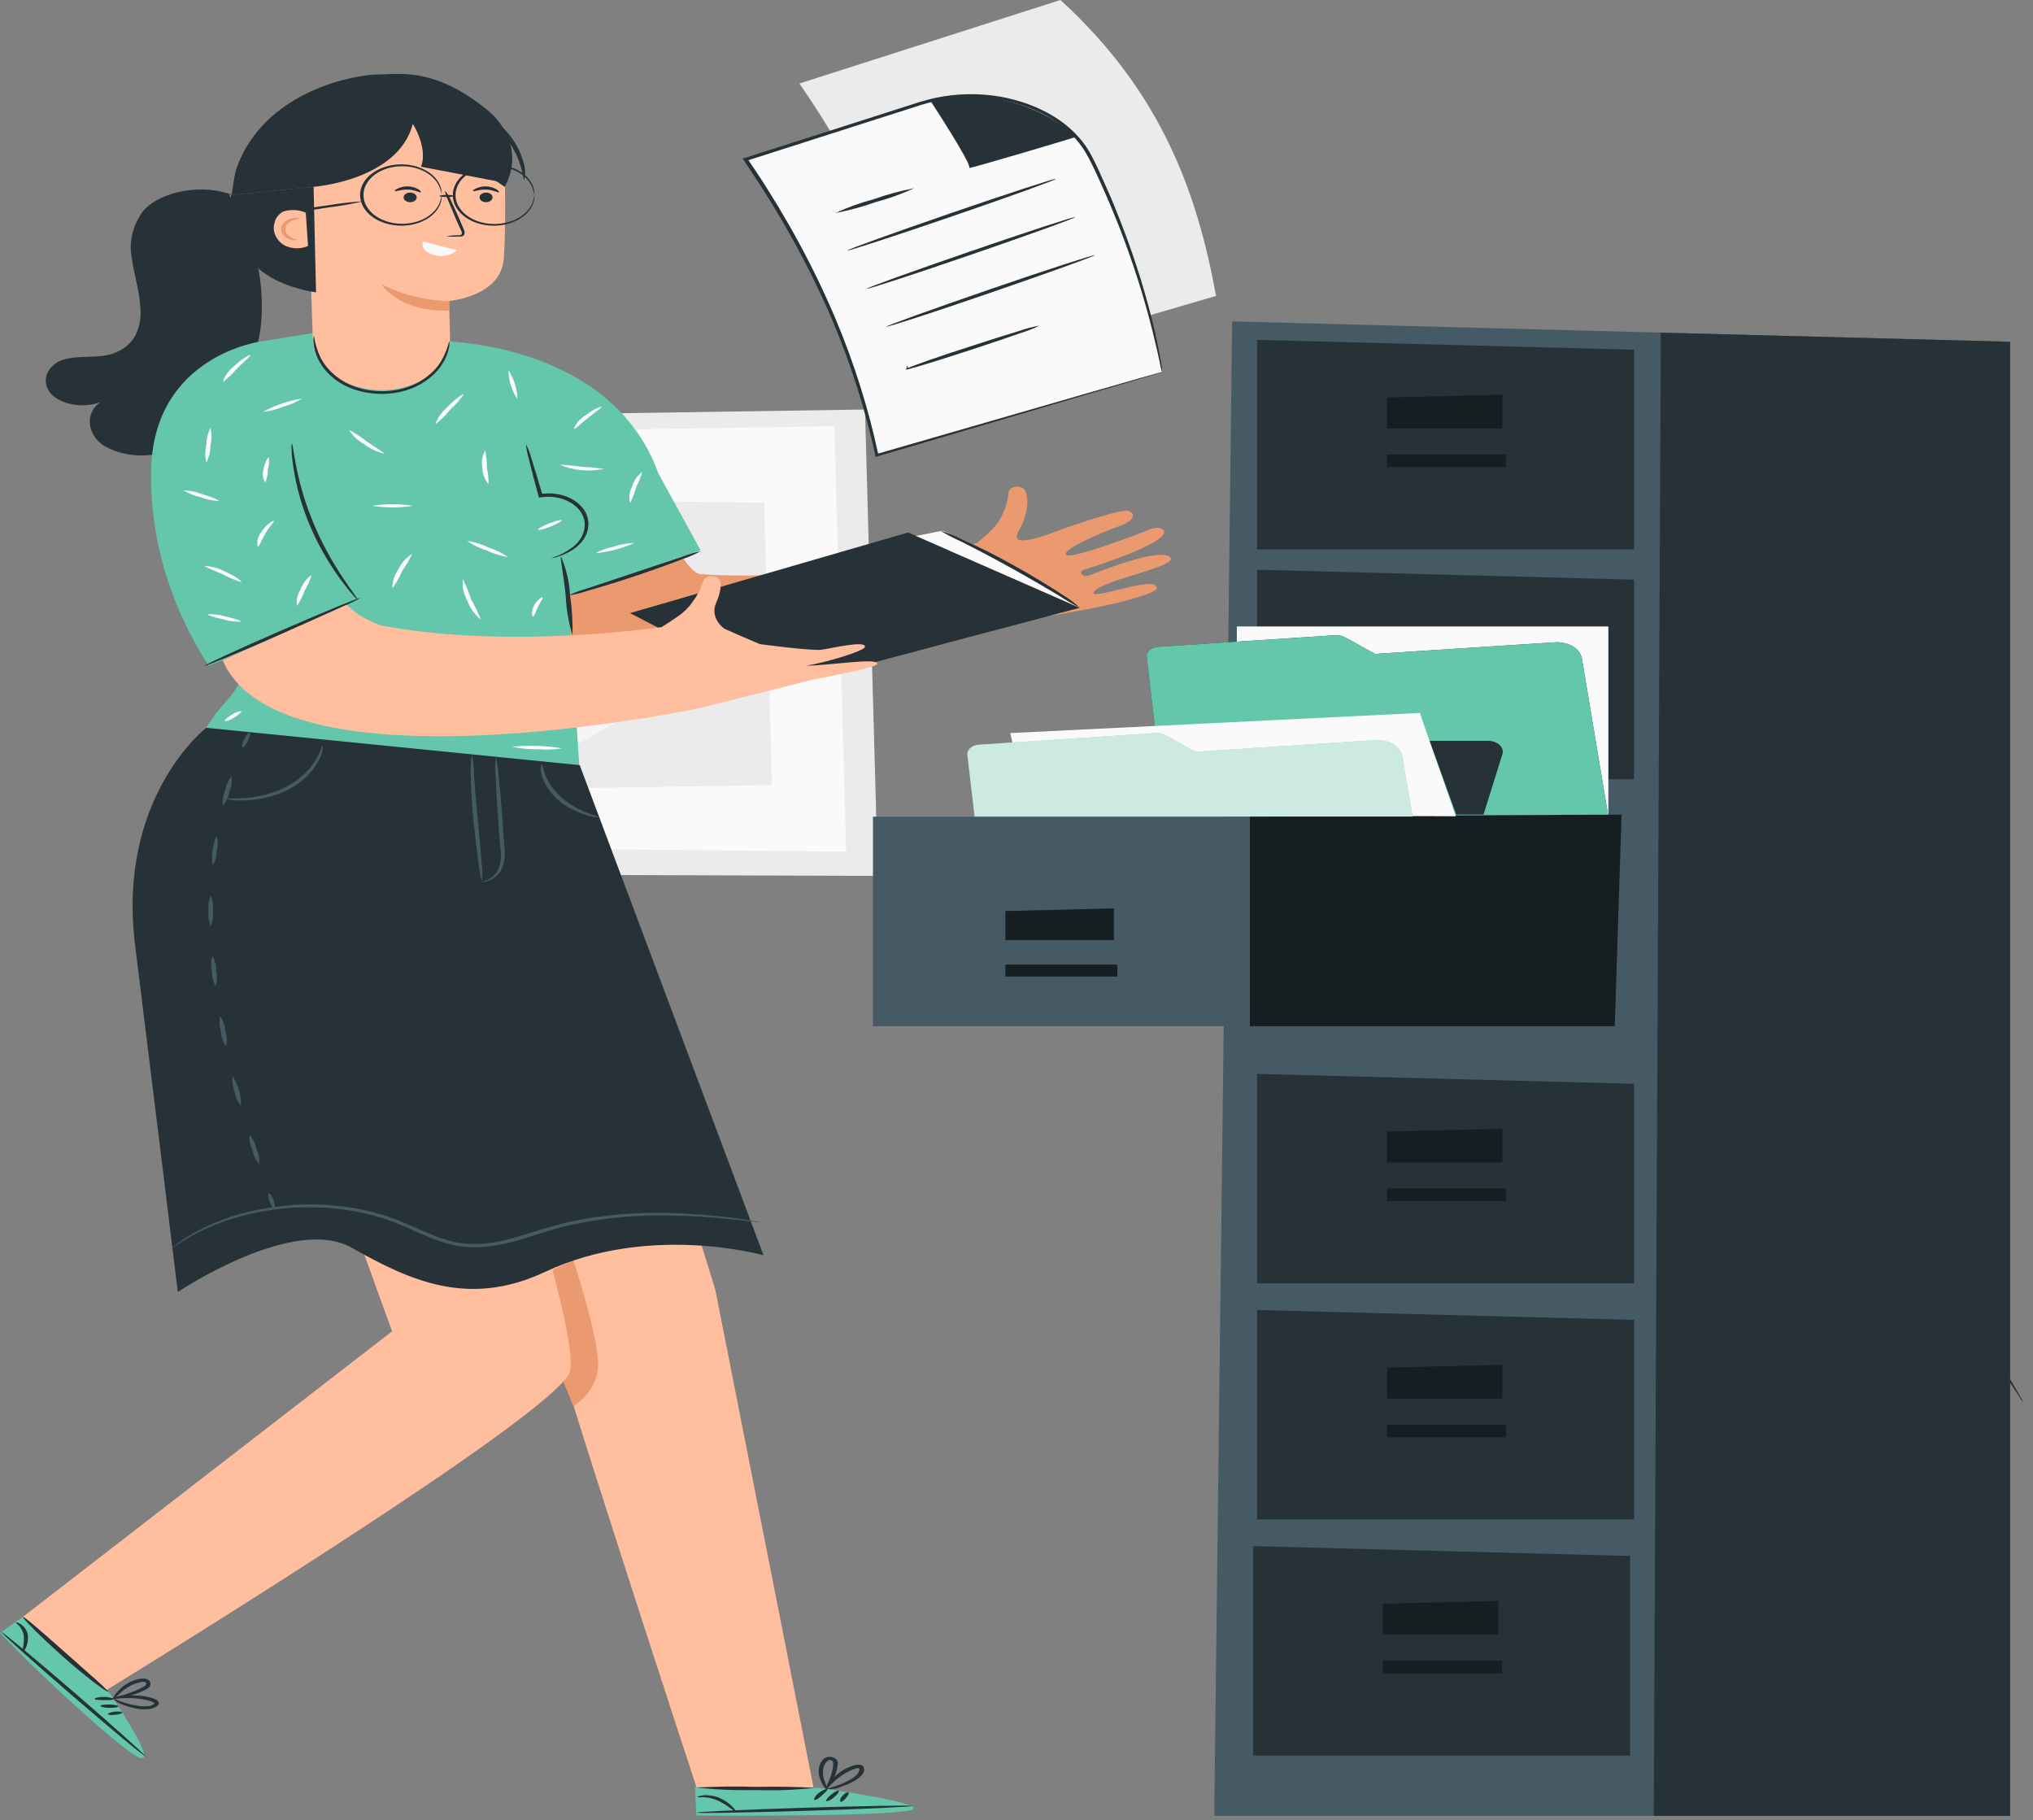 <svg width="172" height="154" viewBox="0 0 172 154" fill="none" xmlns="http://www.w3.org/2000/svg">
<rect x="0" y="0" width="172" height="154" fill="#808080" stroke="none"/>
<path d="M102.882 25.036L78.735 32.09C76.825 23.366 73.079 14.92 67.633 7.064L89.717 0C98.162 7.711 101.271 16.153 102.882 25.036Z" fill="#EBEBEB"/>
<path d="M73.183 34.645L33.262 35.254L34.336 73.972L74.271 74.103L73.183 34.645Z" fill="#EBEBEB"/>
<path d="M70.592 36.058L35.66 36.594L36.635 71.711L71.588 72.053L70.592 36.058Z" fill="#FAFAFA"/>
<path d="M64.654 42.534L41.453 42.234L42.132 66.776L65.311 66.424L64.654 42.534Z" fill="#EBEBEB"/>
<path d="M42.132 66.776L64.965 53.814L41.453 42.234L42.132 66.776Z" fill="#F5F5F5"/>
<path d="M171.178 118.618C171.096 118.539 171.027 118.453 170.973 118.361L170.457 117.588C170.012 116.921 169.397 115.943 168.655 114.729C167.171 112.295 165.263 108.889 163.221 105.11C161.178 101.33 159.306 97.919 157.878 95.475C157.171 94.276 156.592 93.294 156.175 92.579C155.984 92.258 155.836 91.995 155.716 91.79C155.66 91.7 155.612 91.607 155.574 91.512C155.656 91.591 155.725 91.677 155.779 91.769L156.295 92.537C156.74 93.21 157.355 94.187 158.097 95.401C159.581 97.835 161.489 101.241 163.532 105.02C165.574 108.8 167.447 112.206 168.874 114.655C169.581 115.854 170.153 116.836 170.577 117.551C170.768 117.872 170.916 118.135 171.037 118.34C171.094 118.43 171.141 118.523 171.178 118.618Z" fill="#263238"/>
<path d="M104.243 27.19L102.73 153.62H170.064V28.915L104.243 27.19Z" fill="#455A64"/>
<path d="M106.355 48.2V65.924H138.248V49.041L106.355 48.2Z" fill="#263238"/>
<path d="M140.515 28.142L139.914 153.62H170.061V28.914L140.515 28.142Z" fill="#263238"/>
<path d="M106.355 28.752V46.476H138.248V29.588L106.355 28.752Z" fill="#263238"/>
<path d="M117.348 33.624V36.242H127.107V33.388L117.348 33.624Z" fill="#263238"/>
<path d="M127.425 38.444H117.348V39.517H127.425V38.444Z" fill="#263238"/>
<g opacity="0.4">
<path d="M117.348 33.625V36.243H127.107V33.389L117.348 33.625Z" fill="black"/>
<path d="M127.425 38.444H117.348V39.517H127.425V38.444Z" fill="black"/>
</g>
<path d="M106.355 90.855V108.573H138.248V91.69L106.355 90.855Z" fill="#263238"/>
<path d="M117.348 95.727V98.344H127.107V95.49L117.348 95.727Z" fill="#263238"/>
<path d="M127.425 100.547H117.348V101.619H127.425V100.547Z" fill="#263238"/>
<g opacity="0.4">
<path d="M117.348 95.728V98.345H127.107V95.491L117.348 95.728Z" fill="black"/>
<path d="M127.425 100.547H117.348V101.619H127.425V100.547Z" fill="black"/>
</g>
<path d="M106.355 110.828V128.547H138.248V111.664L106.355 110.828Z" fill="#263238"/>
<path d="M117.348 115.701V118.319H127.107V115.465L117.348 115.701Z" fill="#263238"/>
<path d="M127.425 120.521H117.348V121.593H127.425V120.521Z" fill="#263238"/>
<g opacity="0.4">
<path d="M117.348 115.701V118.319H127.107V115.465L117.348 115.701Z" fill="black"/>
<path d="M127.425 120.521H117.348V121.593H127.425V120.521Z" fill="black"/>
</g>
<path d="M106.016 130.803V148.522H137.908V131.638L106.016 130.803Z" fill="#263238"/>
<path d="M117.008 135.675V138.293H126.767V135.438L117.008 135.675Z" fill="#263238"/>
<path d="M127.085 140.495H117.008V141.567H127.085V140.495Z" fill="#263238"/>
<g opacity="0.4">
<path d="M117.004 135.676V138.294H126.763V135.439L117.004 135.676Z" fill="black"/>
<path d="M127.081 140.495H117.004V141.567H127.081V140.495Z" fill="black"/>
</g>
<path d="M105.748 69.094H73.856V86.818H105.748V69.094Z" fill="#455A64"/>
<path d="M85.062 77.077V79.537H94.235V76.856L85.062 77.077Z" fill="#263238"/>
<path d="M94.532 81.608H85.062V82.612H94.532V81.608Z" fill="#263238"/>
<g opacity="0.4">
<path d="M85.066 77.078V79.538H94.239V76.857L85.066 77.078Z" fill="black"/>
<path d="M94.536 81.609H85.066V82.613H94.536V81.609Z" fill="black"/>
</g>
<path d="M105.746 69.094L137.187 68.921L136.614 86.813H105.746V69.094Z" fill="#263238"/>
<path opacity="0.4" d="M105.746 69.094L137.187 68.921L136.614 86.813H105.746V69.094Z" fill="black"/>
<path d="M136.074 52.999H104.641V68.915H136.074V52.999Z" fill="#FAFAFA"/>
<path d="M97.012 55.538L98.595 69.062L136.049 68.92L133.83 55.69C133.753 55.278 133.46 54.906 133.016 54.654C132.571 54.402 132.01 54.291 131.456 54.345L116.34 55.322L113.768 53.903C113.532 53.781 113.248 53.723 112.962 53.74L98.037 54.718C97.756 54.729 97.492 54.82 97.301 54.973C97.11 55.127 97.006 55.329 97.012 55.538Z" fill="#263238"/>
<path d="M97.012 55.538L98.595 69.062L136.049 68.92L133.83 55.69C133.753 55.278 133.46 54.906 133.016 54.654C132.571 54.402 132.01 54.291 131.456 54.345L116.34 55.322L113.768 53.903C113.532 53.781 113.248 53.723 112.962 53.74L98.037 54.718C97.756 54.729 97.492 54.82 97.301 54.973C97.11 55.127 97.006 55.329 97.012 55.538Z" fill="#64C7AB"/>
<path d="M86.264 65.54L85.473 62.019L120.122 60.315L123.167 69.057L86.95 68.92L86.264 65.54Z" fill="#FAFAFA"/>
<path d="M81.841 63.826L82.456 69.082H119.514L118.638 63.968C118.561 63.557 118.269 63.185 117.826 62.934C117.383 62.682 116.824 62.57 116.271 62.622L101.155 63.6L98.575 62.181C98.343 62.058 98.06 62 97.777 62.018L82.851 63.001C82.571 63.012 82.307 63.104 82.118 63.259C81.929 63.413 81.829 63.617 81.841 63.826Z" fill="#64C7AB"/>
<path opacity="0.7" d="M81.841 63.826L82.456 69.082H119.514L118.638 63.968C118.561 63.557 118.269 63.185 117.826 62.934C117.383 62.682 116.824 62.57 116.271 62.622L101.155 63.6L98.575 62.181C98.343 62.058 98.06 62 97.777 62.018L82.851 63.001C82.571 63.012 82.307 63.104 82.118 63.259C81.929 63.413 81.829 63.617 81.841 63.826Z" fill="#FAFAFA"/>
<path d="M120.953 62.676H125.9C126.087 62.676 126.272 62.708 126.44 62.769C126.608 62.829 126.756 62.917 126.872 63.027C126.988 63.136 127.07 63.263 127.111 63.399C127.152 63.535 127.151 63.676 127.108 63.811L125.511 68.915H123.2L120.953 62.676Z" fill="#263238"/>
<path d="M98.305 31.453L74.157 38.507C72.247 29.785 68.503 21.342 63.062 13.487L77.903 8.756C79.257 8.324 80.716 8.103 82.19 8.106C83.664 8.11 85.121 8.338 86.472 8.776C87.822 9.214 89.038 9.854 90.044 10.655C91.049 11.456 91.824 12.402 92.319 13.434C95.165 19.266 97.171 25.306 98.305 31.453Z" fill="#FAFAFA"/>
<path d="M98.304 31.453C98.304 31.453 98.304 31.374 98.247 31.227C98.191 31.08 98.162 30.854 98.106 30.581C97.979 30.013 97.795 29.167 97.526 28.084C96.763 25.023 95.791 21.994 94.615 19.006C94.233 18.06 93.831 17.067 93.371 16.047C92.912 15.027 92.453 13.944 91.845 12.893C91.199 11.81 90.232 10.848 89.018 10.081C87.712 9.276 86.174 8.706 84.523 8.415C82.786 8.123 80.978 8.16 79.266 8.525C78.82 8.609 78.403 8.751 77.972 8.862L76.686 9.277L74.064 10.113L63.146 13.608L63.238 13.424C63.429 13.708 63.634 14.018 63.846 14.328C66.558 18.396 68.843 22.613 70.679 26.943C72.271 30.727 73.487 34.592 74.319 38.507L74.121 38.423L91.661 33.361L96.565 31.958L97.866 31.595C98.155 31.511 98.318 31.474 98.318 31.474C98.318 31.474 98.184 31.527 97.901 31.611L96.643 31.994L91.788 33.424L74.227 38.612L74.057 38.665V38.523C73.203 34.622 71.975 30.772 70.383 27.001C68.529 22.693 66.235 18.497 63.521 14.449L62.92 13.545L62.828 13.414L63.012 13.361L73.93 9.871L76.552 9.03L77.838 8.62C78.29 8.504 78.722 8.362 79.174 8.273C80.945 7.902 82.814 7.868 84.608 8.173C86.307 8.475 87.889 9.065 89.23 9.897C90.486 10.688 91.481 11.683 92.141 12.804C92.763 13.887 93.195 14.959 93.661 15.984C94.127 17.009 94.509 18.002 94.883 18.948C96.047 21.946 96.991 24.989 97.71 28.063C97.951 29.156 98.12 29.997 98.219 30.581C98.261 30.859 98.297 31.075 98.325 31.238C98.327 31.31 98.32 31.382 98.304 31.453Z" fill="#263238"/>
<path d="M78.707 8.51C78.707 8.51 82.311 14.008 81.993 14.203C81.675 14.397 90.94 11.632 91.053 11.575C91.081 11.59 86.261 6.807 78.707 8.51Z" fill="#263238"/>
<path d="M77.354 15.921C76.321 16.396 75.224 16.791 74.082 17.098C72.99 17.488 71.849 17.798 70.676 18.023C71.705 17.546 72.799 17.152 73.941 16.846C75.035 16.454 76.178 16.145 77.354 15.921Z" fill="#263238"/>
<path d="M89.338 15.133C89.381 15.202 85.466 16.616 80.597 18.287C75.728 19.959 71.742 21.257 71.7 21.189C71.657 21.12 75.572 19.712 80.441 18.035C85.31 16.358 89.296 15.065 89.338 15.133Z" fill="#263238"/>
<path d="M90.963 18.37C91.006 18.439 87.091 19.847 82.222 21.524C77.353 23.201 73.367 24.499 73.325 24.431C73.282 24.362 77.197 22.954 82.066 21.277C86.935 19.6 90.921 18.297 90.963 18.37Z" fill="#263238"/>
<path d="M92.632 21.582C92.674 21.65 88.759 23.059 83.89 24.736C79.021 26.413 75.035 27.706 74.993 27.637C74.95 27.569 78.865 26.16 83.734 24.483C88.603 22.807 92.589 21.524 92.632 21.582Z" fill="#263238"/>
<path d="M87.951 27.548C87.433 27.8 86.884 28.015 86.311 28.189C85.279 28.552 83.845 29.041 82.248 29.561C79.746 30.381 77.598 31.049 76.785 31.253L76.672 31.285V31.206C76.728 31.012 76.771 30.922 76.792 30.922C76.813 30.922 76.792 31.022 76.792 31.222L76.707 31.169C77.456 30.865 79.534 30.118 82.071 29.314C83.668 28.788 85.124 28.331 86.184 28.01C86.749 27.81 87.341 27.654 87.951 27.548Z" fill="#263238"/>
<path d="M19.663 16.5C17.232 15.522 13.592 16.122 12.108 17.856C11.201 19.1 10.87 20.532 11.168 21.93C11.359 23.328 11.833 24.7 11.875 26.103C11.955 26.861 11.818 27.622 11.472 28.337C11.298 28.693 11.03 29.02 10.682 29.297C10.335 29.574 9.916 29.797 9.451 29.951C8.002 30.382 6.193 29.951 4.9 30.618C4.617 30.785 4.382 30.993 4.208 31.228C4.034 31.463 3.924 31.722 3.886 31.989C3.848 32.257 3.882 32.527 3.986 32.784C4.089 33.041 4.261 33.281 4.49 33.488C4.99 33.889 5.652 34.157 6.375 34.251C7.098 34.346 7.843 34.263 8.497 34.014C7.133 34.955 7.388 36.768 8.766 37.693C9.492 38.128 10.365 38.407 11.289 38.499C12.213 38.592 13.154 38.495 14.009 38.219C15.713 37.646 17.163 36.726 18.193 35.565C20.846 32.712 22.23 29.313 22.15 25.846C22.154 22.605 21.203 19.402 19.366 16.463" fill="#263238"/>
<path d="M99.026 47.175C98.214 46.197 92.574 48.537 92.073 48.705C91.571 48.873 91.232 48.347 91.691 48.211C92.348 48.016 99.224 45.819 98.433 44.857C97.995 44.331 96.772 44.994 96.772 44.994C96.772 44.994 90.546 47.401 90.193 46.933C89.84 46.466 93.43 44.957 94.687 44.516C95.945 44.074 96.157 43.464 95.436 43.212C94.949 43.038 91.048 44.331 89.818 44.789C88.589 45.246 85.239 46.56 86.186 44.915C87.133 43.27 87.027 41.761 86.61 41.346C86.503 41.26 86.362 41.202 86.207 41.179C86.052 41.156 85.892 41.17 85.749 41.219C85.605 41.268 85.486 41.349 85.409 41.451C85.331 41.553 85.299 41.671 85.317 41.788C85.255 42.389 85.081 42.982 84.801 43.548C84.603 44.009 84.299 44.441 83.903 44.826C83.437 45.278 83.02 45.64 82.653 45.945C79.062 46.881 68.808 49.246 59.226 48.573C58.88 48.547 58.378 48.048 57.812 47.254L44.816 50.366C45.304 51.112 45.834 51.943 46.407 52.768C53.657 63.543 87.267 52.363 87.267 52.363V52.337C89.786 51.978 92.278 51.519 94.73 50.96C98.094 50.061 97.988 49.835 97.783 49.562C97.224 48.826 91.783 50.981 92.588 50.014C93.394 49.046 99.655 47.927 99.026 47.175Z" fill="#EB996E"/>
<path d="M53.301 51.87L76.834 45.047L91.356 51.417L65.625 58.251L53.301 51.87Z" fill="#263238"/>
<path d="M77.5 45.342L79.74 44.895C83.973 46.69 87.878 48.883 91.358 51.419L90.701 51.13L77.5 45.342Z" fill="#FAFAFA"/>
<path d="M91.364 51.418C90.766 51.123 90.199 50.795 89.668 50.435C88.629 49.81 87.181 48.958 85.548 48.054C83.916 47.15 82.404 46.362 81.308 45.81C80.687 45.532 80.092 45.223 79.527 44.885C80.202 45.085 80.844 45.341 81.442 45.647C82.935 46.321 84.381 47.051 85.775 47.834C87.414 48.743 88.841 49.626 89.845 50.288C90.4 50.627 90.909 51.005 91.364 51.418Z" fill="#263238"/>
<path d="M49.144 66.846L48.119 51.077L48.042 50.414L59.271 46.551L55.695 40.039C51.752 29.048 37.675 28.885 37.675 28.885L26.94 28.102L22.099 28.885C22.099 28.885 13.131 30.036 12.792 39.544C12.63 45.338 14.29 51.08 17.64 56.312L20.926 55.035C20.916 56.583 20.284 58.093 19.11 59.371C17.728 60.863 16.747 62.538 16.22 64.307L49.144 66.846Z" fill="#64C7AB"/>
<path d="M24.691 37.515C24.748 37.515 24.832 38.293 25.08 39.544C25.726 42.803 27.059 45.965 29.03 48.916C29.786 50.046 30.316 50.724 30.267 50.745C30.094 50.611 29.947 50.461 29.829 50.298C29.56 50.004 29.207 49.562 28.797 49.005C26.676 46.077 25.328 42.874 24.825 39.57C24.726 38.939 24.677 38.424 24.67 38.067C24.641 37.883 24.648 37.697 24.691 37.515Z" fill="#263238"/>
<path d="M46.634 47.218C47.385 46.977 48.057 46.619 48.606 46.167C49.167 45.67 49.473 45.04 49.468 44.391C49.474 43.998 49.347 43.611 49.101 43.264C48.854 42.917 48.494 42.621 48.055 42.404C47.723 42.238 47.35 42.123 46.958 42.066C46.566 42.009 46.163 42.012 45.772 42.073L45.595 42.104L45.56 41.973C45.214 40.706 44.931 39.613 44.74 38.819C44.616 38.409 44.536 37.992 44.5 37.573C44.701 37.965 44.855 38.37 44.959 38.782C45.207 39.55 45.532 40.638 45.906 41.899L45.687 41.799C46.125 41.725 46.578 41.718 47.019 41.779C47.46 41.839 47.88 41.966 48.252 42.151C48.737 42.396 49.131 42.727 49.398 43.115C49.664 43.503 49.796 43.934 49.779 44.37C49.772 45.076 49.414 45.755 48.776 46.278C48.352 46.621 47.834 46.892 47.256 47.071C47.065 47.153 46.853 47.203 46.634 47.218Z" fill="#263238"/>
<path d="M48.436 53.746C48.102 52.652 47.911 51.536 47.863 50.414C47.672 48.569 47.361 47.092 47.46 47.076C47.917 48.149 48.176 49.263 48.231 50.388C48.397 51.503 48.465 52.625 48.436 53.746Z" fill="#263238"/>
<path d="M59.31 46.613C58.824 46.883 58.301 47.112 57.748 47.297C56.759 47.68 55.374 48.19 53.812 48.711C52.25 49.231 50.83 49.667 49.784 49.962C49.234 50.149 48.658 50.291 48.066 50.382C48.577 50.142 49.12 49.941 49.685 49.783L53.663 48.458L57.635 47.123C58.171 46.916 58.732 46.745 59.31 46.613Z" fill="#263238"/>
<path d="M17.464 39.123C17.34 38.639 17.34 38.141 17.464 37.657C17.457 37.162 17.572 36.67 17.803 36.206C17.927 36.692 17.927 37.191 17.803 37.678C17.809 38.171 17.694 38.661 17.464 39.123Z" fill="#FAFAFA"/>
<path d="M18.517 42.382C17.968 42.361 17.433 42.25 16.948 42.056C16.428 41.942 15.946 41.747 15.535 41.483C16.086 41.5 16.625 41.61 17.111 41.804C17.917 42.051 18.56 42.309 18.517 42.382Z" fill="#FAFAFA"/>
<path d="M22.441 40.826C22.232 40.488 22.18 40.107 22.293 39.744C22.378 39.139 22.653 38.692 22.745 38.692C22.794 39.044 22.765 39.399 22.66 39.744C22.662 40.111 22.588 40.476 22.441 40.826Z" fill="#FAFAFA"/>
<path d="M21.818 46.256C21.706 45.834 21.807 45.396 22.101 45.026C22.489 44.385 23.104 44.017 23.168 44.069C23.232 44.122 22.793 44.548 22.461 45.121C22.129 45.694 21.91 46.261 21.818 46.256Z" fill="#FAFAFA"/>
<path d="M20.41 49.246C19.858 49.072 19.334 48.852 18.849 48.589C18 48.21 17.28 47.948 17.322 47.874C17.94 47.914 18.532 48.08 19.032 48.352C19.923 48.736 20.495 49.193 20.41 49.246Z" fill="#FAFAFA"/>
<path d="M26.362 48.632C26.235 49.09 26.038 49.536 25.776 49.962C25.625 50.415 25.405 50.855 25.119 51.27C25.048 50.792 25.156 50.308 25.43 49.872C25.586 49.404 25.908 48.976 26.362 48.632Z" fill="#FAFAFA"/>
<path d="M20.415 52.585C19.916 52.617 19.414 52.557 18.953 52.411C18.168 52.243 17.539 52.049 17.589 51.975C18.088 51.943 18.59 52.003 19.052 52.149C19.85 52.317 20.458 52.538 20.415 52.585Z" fill="#FAFAFA"/>
<path d="M25.554 33.709C25.096 34.014 24.56 34.248 23.978 34.398C23.448 34.627 22.862 34.777 22.254 34.839C23.239 34.3 24.362 33.915 25.554 33.709Z" fill="#FAFAFA"/>
<path d="M21.177 30.041C21.254 30.099 20.675 30.566 20.039 31.197C19.699 31.603 19.301 31.98 18.852 32.322C18.989 31.839 19.299 31.392 19.749 31.029C20.413 30.382 21.12 29.983 21.177 30.041Z" fill="#FAFAFA"/>
<path d="M32.488 38.377C31.835 38.214 31.248 37.932 30.778 37.557C30.231 37.246 29.8 36.835 29.527 36.364C30.069 36.656 30.571 36.987 31.026 37.352C31.831 37.904 32.545 38.309 32.488 38.377Z" fill="#FAFAFA"/>
<path d="M39.235 33.356C38.921 33.826 38.532 34.265 38.076 34.665C37.731 35.11 37.313 35.522 36.832 35.89C37.003 35.382 37.327 34.909 37.779 34.508C38.465 33.777 39.164 33.304 39.235 33.356Z" fill="#FAFAFA"/>
<path d="M34.946 42.792C33.803 42.974 32.62 42.974 31.477 42.792C32.62 42.61 33.803 42.61 34.946 42.792Z" fill="#FAFAFA"/>
<path d="M41.326 40.973C40.984 40.548 40.808 40.06 40.817 39.565C40.708 39.077 40.787 38.575 41.044 38.119C41.152 38.59 41.2 39.066 41.185 39.544C41.296 40.015 41.344 40.494 41.326 40.973Z" fill="#FAFAFA"/>
<path d="M42.979 47.134C42.333 47.026 41.718 46.834 41.163 46.566C40.556 46.374 40 46.101 39.523 45.762C40.17 45.864 40.786 46.055 41.34 46.324C41.95 46.515 42.506 46.789 42.979 47.134Z" fill="#FAFAFA"/>
<path d="M47.531 44.006C47.58 44.074 47.17 44.306 46.619 44.532C46.068 44.758 45.573 44.884 45.524 44.815C45.474 44.747 45.884 44.516 46.442 44.29C47.001 44.064 47.488 43.938 47.531 44.006Z" fill="#FAFAFA"/>
<path d="M33.201 49.784C33.18 49.236 33.345 48.694 33.682 48.207C33.909 47.689 34.316 47.225 34.862 46.861C34.633 47.361 34.352 47.846 34.021 48.312C33.805 48.819 33.531 49.312 33.201 49.784Z" fill="#FAFAFA"/>
<path d="M40.691 52.432C40.135 51.966 39.738 51.407 39.532 50.802C39.211 50.226 39.082 49.6 39.158 48.978C39.436 49.548 39.672 50.129 39.864 50.718C40.181 51.278 40.457 51.85 40.691 52.432Z" fill="#FAFAFA"/>
<path d="M45.908 50.539C45.992 50.587 45.724 50.918 45.512 51.349C45.3 51.78 45.208 52.158 45.102 52.158C44.996 52.158 44.925 51.738 45.166 51.254C45.406 50.771 45.851 50.487 45.908 50.539Z" fill="#FAFAFA"/>
<path d="M53.668 45.93C52.666 46.391 51.544 46.69 50.375 46.807C50.845 46.54 51.384 46.347 51.958 46.24C52.494 46.052 53.076 45.947 53.668 45.93Z" fill="#FAFAFA"/>
<path d="M53.308 42.551C53.186 42.089 53.245 41.611 53.478 41.174C53.591 40.703 53.889 40.268 54.333 39.923C54.215 40.367 54.04 40.802 53.81 41.221C53.705 41.676 53.537 42.122 53.308 42.551Z" fill="#FAFAFA"/>
<path d="M51.101 39.67C50.477 39.8 49.824 39.835 49.18 39.775C48.537 39.714 47.917 39.559 47.355 39.317C47.986 39.34 48.612 39.402 49.228 39.501C49.858 39.516 50.484 39.573 51.101 39.67Z" fill="#FAFAFA"/>
<path d="M48.551 36.28C48.703 35.851 49.026 35.466 49.477 35.176C50.141 34.651 50.847 34.361 50.89 34.425C50.932 34.488 50.374 34.856 49.738 35.365C49.102 35.875 48.678 36.322 48.551 36.28Z" fill="#FAFAFA"/>
<path d="M43.772 33.768C43.283 33.006 43.025 32.173 43.016 31.329C43.504 32.091 43.762 32.924 43.772 33.768Z" fill="#FAFAFA"/>
<path d="M20.408 60.17C20.465 60.227 20.21 60.459 19.836 60.695C19.461 60.932 19.129 61.053 19.037 60.995C18.945 60.937 19.228 60.706 19.602 60.469C19.977 60.233 20.366 60.112 20.408 60.17Z" fill="#FAFAFA"/>
<path d="M47.541 63.312C46.844 63.424 46.128 63.447 45.421 63.38C44.703 63.4 43.986 63.329 43.301 63.17C44.731 63.038 46.181 63.086 47.59 63.312H47.541Z" fill="#FAFAFA"/>
<path d="M30.451 50.593C30.501 50.661 27.625 51.997 23.978 53.579C20.331 55.161 17.37 56.386 17.321 56.322C17.271 56.259 20.148 54.924 23.794 53.342C27.441 51.76 30.395 50.53 30.451 50.593Z" fill="#263238"/>
<path d="M16.643 63.197C16.304 63.197 12.559 71.418 16.142 76.864C16.502 77.389 17.753 78.64 19.315 80.422C26.735 88.89 45.547 107.855 46.112 110.772C46.819 114.304 58.939 151.245 58.939 151.245H68.832L60.515 109.095L48.119 69.111L16.643 63.197Z" fill="#FFBE9D"/>
<path d="M48.519 118.982C49.218 118.504 49.767 117.917 50.125 117.263C50.483 116.608 50.642 115.903 50.589 115.197C50.504 112.664 48.511 106.619 48.511 106.619L45.324 108.07C45.324 108.07 47.833 113.032 47.953 114.588C48.094 116.327 47.656 116.895 47.656 116.895L48.519 118.982Z" fill="#EB996E"/>
<path d="M22.705 83.724L33.171 112.633L0.473 137.921L7.349 143.998C7.349 143.998 47.517 119.503 48.245 115.982C49.079 111.96 39.284 83.393 39.284 83.393L22.705 83.724Z" fill="#FFBE9D"/>
<path d="M9.279 143.25L1.936 136.79L0 138.151L2.48 140.659C4.191 142.33 10.077 147.876 11.738 148.669C13.59 149.552 9.279 143.25 9.279 143.25Z" fill="#64C7AB"/>
<path d="M12.28 148.565C12.351 148.518 9.686 146.131 6.33 143.23C2.973 140.328 0.181 138.021 0.111 138.068C0.04 138.115 2.704 140.502 6.061 143.403C9.418 146.305 12.209 148.612 12.28 148.565Z" fill="#263238"/>
<path d="M1.959 139.75C2.001 139.75 2.093 139.619 2.199 139.382C2.333 139.063 2.388 138.728 2.362 138.394C2.333 138.046 2.146 137.716 1.832 137.458C1.577 137.269 1.351 137.227 1.337 137.253C1.323 137.279 1.471 137.385 1.641 137.574C1.855 137.828 1.983 138.116 2.015 138.415C2.033 138.726 2.012 139.037 1.952 139.345C1.916 139.587 1.909 139.745 1.959 139.75Z" fill="#263238"/>
<path d="M9.591 143.756C9.591 143.834 9.217 143.84 8.793 143.834C8.369 143.829 8.022 143.808 8.008 143.735C7.994 143.661 8.34 143.551 8.8 143.556C9.259 143.561 9.612 143.682 9.591 143.756Z" fill="#263238"/>
<path d="M10.012 144.359C10.012 144.438 9.658 144.49 9.248 144.485C8.839 144.48 8.542 144.406 8.499 144.327C8.457 144.248 8.832 144.196 9.263 144.206C9.694 144.217 10.019 144.285 10.012 144.359Z" fill="#263238"/>
<path d="M10.336 144.895C10.336 144.974 10.075 145.037 9.757 145.074C9.439 145.111 9.163 145.106 9.135 145.032C9.107 144.958 9.354 144.843 9.7 144.806C10.047 144.769 10.336 144.822 10.336 144.895Z" fill="#263238"/>
<path d="M9.523 143.808C9.609 143.518 9.785 143.248 10.039 143.019C10.284 142.748 10.596 142.512 10.958 142.326C11.175 142.213 11.413 142.125 11.664 142.063C11.809 142.029 11.958 142.009 12.11 142.005C12.203 142.004 12.295 142.018 12.381 142.044C12.467 142.07 12.545 142.109 12.611 142.157C12.714 142.27 12.754 142.409 12.722 142.543C12.691 142.677 12.59 142.797 12.442 142.877C12.236 142.996 12.016 143.1 11.784 143.188C11.405 143.338 11.007 143.463 10.597 143.561C10.234 143.677 9.841 143.735 9.445 143.729C9.781 143.584 10.136 143.466 10.505 143.377C10.886 143.257 11.257 143.12 11.615 142.967C11.818 142.878 12.014 142.78 12.201 142.672C12.371 142.573 12.421 142.41 12.336 142.341C12.251 142.273 12.004 142.268 11.77 142.341C11.549 142.393 11.338 142.465 11.141 142.557C10.805 142.724 10.505 142.928 10.251 143.161C9.813 143.545 9.573 143.829 9.523 143.808Z" fill="#263238"/>
<path d="M9.594 143.655C9.954 143.523 10.351 143.453 10.753 143.45C11.191 143.417 11.633 143.428 12.067 143.482C12.329 143.513 12.586 143.568 12.83 143.645C12.971 143.681 13.102 143.734 13.219 143.803C13.3 143.843 13.363 143.9 13.403 143.966C13.431 144.006 13.445 144.051 13.445 144.097C13.445 144.143 13.431 144.188 13.403 144.228C13.311 144.331 13.188 144.416 13.045 144.478C12.902 144.54 12.741 144.577 12.576 144.586C12.307 144.623 12.032 144.623 11.763 144.586C11.332 144.519 10.914 144.412 10.52 144.265C9.813 144.023 9.558 143.713 9.601 143.692C9.931 143.839 10.273 143.971 10.626 144.086C11.013 144.196 11.413 144.281 11.82 144.339C12.054 144.363 12.292 144.363 12.527 144.339C12.738 144.323 12.934 144.25 13.078 144.134C13.148 144.134 12.922 143.966 12.696 143.908C12.469 143.836 12.232 143.781 11.989 143.745C11.582 143.684 11.168 143.655 10.753 143.661C10.367 143.684 9.979 143.682 9.594 143.655Z" fill="#263238"/>
<path d="M9.136 143.119C9.037 143.177 7.242 141.858 5.271 140.102C3.299 138.346 1.843 136.843 1.942 136.79C2.041 136.738 3.659 138.152 5.631 139.902C7.603 141.653 9.235 143.061 9.136 143.119Z" fill="#263238"/>
<path d="M69.21 151.25L58.793 151.166L58.913 153.6H59.62C62.644 153.636 74.997 153.631 76.99 153.153C79.188 152.627 69.21 151.25 69.21 151.25Z" fill="#64C7AB"/>
<path d="M77.201 152.786C77.201 152.712 73.103 152.786 68.057 152.938C63.011 153.09 58.934 153.285 58.934 153.353C58.934 153.422 63.032 153.353 68.078 153.201C73.124 153.048 77.201 152.854 77.201 152.786Z" fill="#263238"/>
<path d="M62.23 153.227C62.273 153.2 62.174 153.064 61.969 152.853C61.698 152.573 61.357 152.334 60.965 152.149C60.545 151.95 60.05 151.856 59.552 151.881C59.17 151.907 58.972 152.018 58.994 152.044C59.015 152.07 59.227 152.044 59.559 152.044C59.986 152.072 60.397 152.175 60.76 152.344C61.123 152.52 61.459 152.725 61.764 152.953C62.018 153.148 62.188 153.248 62.23 153.227Z" fill="#263238"/>
<path d="M69.993 151.355C70.064 151.418 69.838 151.623 69.555 151.881C69.273 152.138 69.018 152.317 68.919 152.28C68.82 152.244 68.919 151.97 69.251 151.702C69.584 151.434 69.93 151.318 69.993 151.355Z" fill="#263238"/>
<path d="M70.952 151.508C71.03 151.561 70.867 151.792 70.591 152.034C70.316 152.275 70.012 152.417 69.92 152.375C69.828 152.333 69.991 152.102 70.288 151.85C70.585 151.597 70.874 151.455 70.952 151.508Z" fill="#263238"/>
<path d="M71.766 151.65C71.858 151.692 71.766 151.887 71.59 152.097C71.413 152.307 71.229 152.465 71.13 152.433C71.031 152.402 71.06 152.186 71.243 151.96C71.427 151.734 71.682 151.603 71.766 151.65Z" fill="#263238"/>
<path d="M69.993 151.455C69.733 151.226 69.547 150.957 69.449 150.666C69.308 150.355 69.246 150.027 69.265 149.699C69.285 149.501 69.344 149.306 69.442 149.121C69.497 149.015 69.573 148.916 69.668 148.827C69.729 148.769 69.806 148.721 69.894 148.687C69.981 148.652 70.078 148.632 70.177 148.627C70.364 148.627 70.544 148.682 70.677 148.781C70.809 148.879 70.883 149.013 70.883 149.153C70.879 149.347 70.851 149.54 70.799 149.731C70.716 150.047 70.596 150.356 70.438 150.656C70.326 150.943 70.13 151.208 69.866 151.434C69.918 151.145 70.02 150.862 70.17 150.593C70.285 150.298 70.375 149.998 70.438 149.694C70.474 149.52 70.493 149.344 70.495 149.168C70.495 149.011 70.339 148.879 70.205 148.89C70.071 148.9 69.908 149.032 69.816 149.205C69.725 149.364 69.665 149.532 69.64 149.704C69.603 150.004 69.634 150.306 69.731 150.598C69.861 150.876 69.948 151.163 69.993 151.455Z" fill="#263238"/>
<path d="M69.875 151.318C69.966 151.021 70.15 150.744 70.412 150.509C70.661 150.239 70.956 149.993 71.288 149.778C71.508 149.647 71.745 149.532 71.995 149.437C72.135 149.378 72.285 149.334 72.44 149.305C72.54 149.286 72.644 149.286 72.744 149.305C72.807 149.313 72.867 149.332 72.92 149.359C72.972 149.386 73.016 149.422 73.048 149.463C73.102 149.581 73.118 149.707 73.093 149.83C73.068 149.954 73.004 150.071 72.907 150.172C72.755 150.348 72.566 150.504 72.348 150.635C71.981 150.843 71.582 151.02 71.161 151.161C70.784 151.331 70.339 151.396 69.903 151.345C70.291 151.246 70.669 151.127 71.034 150.987C71.412 150.838 71.769 150.662 72.101 150.462C72.282 150.346 72.437 150.209 72.56 150.057C72.622 149.993 72.665 149.92 72.688 149.844C72.711 149.767 72.714 149.687 72.695 149.61C72.695 149.557 72.398 149.61 72.186 149.694C71.96 149.777 71.747 149.878 71.55 149.994C71.213 150.192 70.905 150.416 70.631 150.661C70.404 150.896 70.151 151.115 69.875 151.318Z" fill="#263238"/>
<path d="M68.964 151.251C67.308 151.434 65.633 151.499 63.96 151.445C62.288 151.483 60.613 151.413 58.957 151.235C60.621 151.136 62.292 151.115 63.96 151.172C65.629 151.134 67.299 151.16 68.964 151.251Z" fill="#263238"/>
<path d="M38.077 28.611C38.027 26.956 37.999 25.458 37.999 25.458C37.999 25.458 42.359 25.116 42.621 21.904C42.882 18.693 42.621 11.276 42.621 11.276L34.685 8.391L25.957 13.31L26.466 28.79C26.506 29.915 27.135 30.984 28.219 31.769C29.302 32.554 30.755 32.994 32.268 32.995C33.038 32.995 33.8 32.882 34.511 32.66C35.221 32.439 35.865 32.115 36.406 31.708C36.946 31.3 37.372 30.816 37.659 30.284C37.946 29.753 38.088 29.184 38.077 28.611Z" fill="#FFBE9D"/>
<path d="M26.533 15.806C26.533 15.806 33.663 15.281 34.921 10.498L42.695 15.806C43.343 14.65 43.504 13.374 43.159 12.148C42.813 10.922 41.976 9.802 40.758 8.936C36.469 5.625 33.529 6.308 31.847 6.308C30.285 6.308 22.363 7.559 20.003 14.261C19.833 14.75 19.692 15.954 19.586 16.5L26.533 15.806Z" fill="#263238"/>
<path d="M41.673 16.699C41.673 16.78 41.64 16.859 41.58 16.927C41.519 16.994 41.433 17.047 41.333 17.078C41.232 17.109 41.121 17.117 41.014 17.101C40.907 17.085 40.809 17.046 40.732 16.989C40.655 16.932 40.602 16.859 40.581 16.779C40.56 16.7 40.571 16.617 40.612 16.542C40.654 16.467 40.725 16.403 40.815 16.358C40.906 16.313 41.013 16.289 41.121 16.289C41.268 16.289 41.408 16.332 41.511 16.409C41.615 16.486 41.673 16.59 41.673 16.699Z" fill="#263238"/>
<path d="M42.212 16.269C42.141 16.321 41.731 16.064 41.138 16.038C40.544 16.011 40.092 16.227 40.035 16.169C39.979 16.111 40.078 16.043 40.269 15.943C40.533 15.816 40.845 15.756 41.159 15.77C41.473 15.783 41.773 15.872 42.014 16.022C42.191 16.122 42.247 16.227 42.212 16.269Z" fill="#263238"/>
<path d="M35.251 16.699C35.251 16.78 35.218 16.859 35.158 16.927C35.097 16.994 35.011 17.047 34.911 17.078C34.81 17.109 34.699 17.117 34.592 17.101C34.485 17.085 34.387 17.046 34.31 16.989C34.233 16.932 34.18 16.859 34.159 16.779C34.138 16.7 34.149 16.617 34.19 16.542C34.232 16.467 34.303 16.403 34.393 16.358C34.484 16.313 34.591 16.289 34.7 16.289C34.846 16.289 34.986 16.332 35.089 16.409C35.193 16.486 35.251 16.59 35.251 16.699Z" fill="#263238"/>
<path d="M35.604 16.269C35.533 16.321 35.123 16.064 34.53 16.038C33.936 16.011 33.484 16.227 33.42 16.169C33.356 16.111 33.47 16.043 33.66 15.943C33.925 15.816 34.237 15.755 34.551 15.77C34.864 15.784 35.164 15.872 35.406 16.022C35.583 16.122 35.639 16.227 35.604 16.269Z" fill="#263238"/>
<path d="M37.758 19.991C38.077 19.933 38.404 19.904 38.733 19.902C38.881 19.902 39.03 19.902 39.065 19.797C39.083 19.674 39.054 19.55 38.98 19.439L38.57 18.52C38.288 17.868 38.047 17.274 37.864 16.843C37.755 16.611 37.681 16.372 37.645 16.128C37.826 16.336 37.971 16.56 38.076 16.796C38.281 17.221 38.549 17.81 38.832 18.462C38.973 18.782 39.1 19.093 39.227 19.382C39.315 19.527 39.334 19.689 39.284 19.844C39.263 19.885 39.229 19.921 39.184 19.95C39.14 19.978 39.087 19.998 39.03 20.007C38.945 20.014 38.86 20.014 38.775 20.007C38.437 20.035 38.094 20.03 37.758 19.991Z" fill="#263238"/>
<path d="M35.795 20.411C36.732 20.702 37.693 20.948 38.672 21.147C38.455 21.373 38.143 21.537 37.785 21.613C37.426 21.69 37.044 21.674 36.7 21.567C35.428 21.168 35.795 20.411 35.795 20.411Z" fill="#FAFAFA"/>
<path d="M37.99 25.478C35.937 25.416 33.951 24.918 32.266 24.043C32.266 24.043 33.679 26.408 37.99 26.277V25.478Z" fill="#EB996E"/>
<path d="M34.711 10.114C34.711 10.114 36.294 12.39 35.615 14.104L42.548 15.433C42.548 15.433 44.124 8.91 34.711 10.114Z" fill="#263238"/>
<path d="M19.55 16.5C19.55 16.5 18.328 23.401 26.737 24.736L26.532 15.801L19.55 16.5Z" fill="#263238"/>
<path d="M35.324 8.012C36.041 7.959 36.765 8.024 37.444 8.201C39.144 8.553 40.679 9.247 41.882 10.207C43.084 11.167 43.906 12.356 44.257 13.641C44.443 14.155 44.477 14.693 44.356 15.218C44.271 15.218 44.264 14.608 43.925 13.678C43.504 12.464 42.683 11.348 41.535 10.43C40.388 9.512 38.95 8.822 37.352 8.422C36.13 8.122 35.317 8.07 35.324 8.012Z" fill="#263238"/>
<path d="M37.368 16.501C37.368 16.501 37.368 16.275 37.213 15.891C37.013 15.353 36.578 14.879 35.976 14.545C35.489 14.276 34.912 14.113 34.308 14.073C33.703 14.034 33.096 14.121 32.554 14.323C32.012 14.526 31.557 14.837 31.238 15.221C30.92 15.605 30.752 16.047 30.752 16.498C30.752 16.949 30.92 17.391 31.238 17.775C31.557 18.159 32.012 18.47 32.554 18.672C33.096 18.875 33.703 18.962 34.308 18.922C34.912 18.883 35.489 18.72 35.976 18.451C36.578 18.117 37.013 17.643 37.213 17.105C37.354 16.721 37.34 16.495 37.368 16.501C37.376 16.553 37.376 16.606 37.368 16.658C37.37 16.814 37.346 16.969 37.298 17.121C37.149 17.601 36.816 18.038 36.339 18.38C35.863 18.721 35.263 18.952 34.612 19.045C33.967 19.136 33.299 19.091 32.687 18.913C32.074 18.735 31.542 18.433 31.149 18.041C30.705 17.594 30.465 17.053 30.465 16.498C30.465 15.942 30.705 15.402 31.149 14.955C31.542 14.563 32.074 14.261 32.687 14.083C33.299 13.905 33.967 13.86 34.612 13.951C35.145 14.028 35.647 14.197 36.075 14.445C36.693 14.802 37.125 15.308 37.298 15.875C37.346 16.027 37.37 16.182 37.368 16.338C37.376 16.392 37.376 16.446 37.368 16.501Z" fill="#263238"/>
<path d="M45.191 16.5C45.191 16.5 45.191 16.274 45.042 15.89C44.843 15.352 44.408 14.879 43.806 14.545C43.456 14.351 43.058 14.211 42.635 14.133C42.211 14.055 41.772 14.04 41.34 14.089C40.91 14.137 40.496 14.249 40.123 14.418C39.751 14.586 39.427 14.808 39.17 15.07C38.783 15.465 38.563 15.936 38.541 16.424C38.518 16.912 38.692 17.394 39.042 17.807C39.391 18.221 39.899 18.547 40.501 18.743C41.102 18.939 41.768 18.996 42.414 18.907C42.926 18.844 43.41 18.691 43.827 18.461C44.429 18.127 44.864 17.653 45.064 17.115C45.198 16.731 45.184 16.505 45.212 16.511C45.223 16.563 45.223 16.616 45.212 16.668C45.214 16.824 45.19 16.979 45.142 17.131C44.985 17.606 44.65 18.039 44.175 18.378C43.7 18.717 43.106 18.948 42.461 19.044C41.815 19.141 41.147 19.099 40.532 18.923C39.918 18.747 39.385 18.444 38.993 18.051C38.549 17.604 38.309 17.064 38.309 16.508C38.309 15.952 38.549 15.412 38.993 14.965C39.4 14.548 39.97 14.234 40.626 14.066C41.212 13.908 41.844 13.871 42.456 13.961C42.987 14.039 43.485 14.208 43.912 14.455C44.531 14.812 44.966 15.317 45.142 15.885C45.19 16.037 45.214 16.192 45.212 16.348C45.214 16.399 45.207 16.45 45.191 16.5Z" fill="#263238"/>
<path d="M38.42 16.579C38.42 16.626 38.137 16.668 37.798 16.668C37.459 16.668 37.176 16.626 37.176 16.579C37.176 16.531 37.459 16.489 37.798 16.489C38.137 16.489 38.42 16.526 38.42 16.579Z" fill="#263238"/>
<path d="M30.734 17.026C29.76 17.259 28.763 17.435 27.752 17.552C26.76 17.729 25.751 17.847 24.734 17.904C25.706 17.671 26.701 17.495 27.709 17.378C28.704 17.204 29.715 17.086 30.734 17.026Z" fill="#263238"/>
<path d="M26.061 20.809C25.707 20.97 25.29 21.036 24.88 20.994C24.469 20.953 24.09 20.808 23.806 20.584C23.534 20.349 23.34 20.071 23.239 19.77C23.138 19.47 23.134 19.156 23.227 18.854C23.293 18.484 23.546 18.145 23.933 17.908C24.241 17.803 24.579 17.756 24.917 17.771C25.255 17.787 25.582 17.865 25.87 17.997L26.061 20.809Z" fill="#FFBE9D"/>
<path d="M25.099 20.29C25.099 20.247 24.88 20.221 24.626 20.085C24.465 19.999 24.337 19.884 24.254 19.75C24.171 19.616 24.136 19.469 24.152 19.322C24.17 19.175 24.24 19.034 24.355 18.914C24.471 18.794 24.628 18.699 24.81 18.639C25.092 18.534 25.319 18.539 25.319 18.497C25.319 18.455 25.099 18.382 24.718 18.455C24.467 18.51 24.245 18.62 24.079 18.77C23.913 18.92 23.811 19.104 23.787 19.297C23.763 19.491 23.817 19.685 23.942 19.855C24.068 20.026 24.259 20.164 24.492 20.253C24.852 20.374 25.099 20.326 25.099 20.29Z" fill="#EB996E"/>
<path d="M17.452 61.572C17.452 61.572 9.869 67.428 11.431 79.969C12.992 92.511 15.042 109.305 15.042 109.305C15.042 109.305 24.794 102.76 29.748 105.557C34.702 108.353 39.642 110.64 46.108 107.607C54.927 103.454 64.595 106.198 64.595 106.198L49.048 64.731L17.452 61.572Z" fill="#263238"/>
<path d="M27.307 63.05C27.328 63.476 27.219 63.9 26.989 64.29C26.51 65.263 25.657 66.109 24.537 66.724C23.41 67.33 22.067 67.674 20.678 67.712C20.108 67.757 19.533 67.703 18.996 67.554C18.996 67.507 19.639 67.597 20.657 67.523C21.981 67.436 23.248 67.083 24.321 66.5C25.395 65.918 26.234 65.128 26.748 64.217C27.151 63.533 27.243 63.05 27.307 63.05Z" fill="#455A64"/>
<path d="M20.535 63.224C20.436 63.197 20.486 62.903 20.648 62.556C20.811 62.209 21.009 61.957 21.108 61.978C21.207 61.999 21.15 62.304 20.995 62.645C20.839 62.987 20.627 63.245 20.535 63.224Z" fill="#455A64"/>
<path d="M18.859 68.17C18.797 67.74 18.86 67.304 19.043 66.893C19.108 66.464 19.293 66.051 19.587 65.679C19.644 66.108 19.582 66.541 19.403 66.951C19.339 67.381 19.154 67.797 18.859 68.17Z" fill="#455A64"/>
<path d="M17.991 73.231C17.858 72.377 17.974 71.511 18.33 70.692C18.448 71.115 18.448 71.552 18.33 71.975C18.339 72.407 18.224 72.835 17.991 73.231Z" fill="#455A64"/>
<path d="M17.822 78.335C17.643 77.923 17.582 77.488 17.645 77.058C17.583 76.627 17.645 76.191 17.829 75.78C18.007 76.192 18.07 76.627 18.013 77.058C18.074 77.489 18.009 77.924 17.822 78.335Z" fill="#455A64"/>
<path d="M18.25 83.434C18.029 83.034 17.921 82.605 17.932 82.172C17.822 81.747 17.837 81.31 17.975 80.89C18.199 81.287 18.307 81.715 18.293 82.146C18.398 82.573 18.384 83.011 18.25 83.434Z" fill="#455A64"/>
<path d="M19.116 88.501C18.856 88.112 18.711 87.685 18.692 87.25C18.552 86.831 18.533 86.394 18.635 85.968C18.89 86.357 19.034 86.781 19.059 87.213C19.194 87.636 19.213 88.074 19.116 88.501Z" fill="#455A64"/>
<path d="M20.37 93.536C20.079 93.161 19.901 92.743 19.847 92.311C19.678 91.898 19.625 91.463 19.692 91.034C20.161 91.822 20.401 92.674 20.398 93.536H20.37Z" fill="#455A64"/>
<path d="M21.924 98.488C21.62 98.119 21.422 97.707 21.345 97.279C21.149 96.871 21.072 96.438 21.119 96.007C21.423 96.375 21.62 96.787 21.698 97.216C21.894 97.623 21.971 98.057 21.924 98.488Z" fill="#455A64"/>
<path d="M23.196 102.236C23.097 102.236 22.921 101.983 22.8 101.631C22.68 101.279 22.659 100.979 22.758 100.964C22.857 100.948 23.034 101.216 23.154 101.568C23.274 101.92 23.295 102.22 23.196 102.236Z" fill="#455A64"/>
<path d="M40.775 74.614C40.624 74.095 40.529 73.567 40.492 73.037C40.358 72.059 40.182 70.714 40.04 69.221C39.899 67.728 39.828 66.377 39.828 65.394C39.796 64.868 39.829 64.34 39.927 63.817C40.04 64.339 40.094 64.866 40.09 65.394C40.153 66.372 40.259 67.718 40.408 69.21C40.556 70.703 40.683 72.049 40.747 73.026C40.822 73.554 40.831 74.085 40.775 74.614Z" fill="#455A64"/>
<path d="M41.943 64.064C42.086 64.601 42.168 65.146 42.19 65.693C42.303 66.697 42.423 68.085 42.536 69.625C42.586 70.387 42.635 71.117 42.678 71.79C42.766 72.395 42.676 73.006 42.416 73.583C42.22 73.977 41.842 74.306 41.349 74.513C40.996 74.644 40.77 74.639 40.77 74.623C40.77 74.608 40.974 74.571 41.278 74.424C41.698 74.198 42.012 73.88 42.176 73.514C42.38 72.958 42.436 72.378 42.338 71.806C42.289 71.128 42.225 70.403 42.169 69.64C42.056 68.1 41.971 66.707 41.936 65.703C41.877 65.158 41.879 64.609 41.943 64.064Z" fill="#455A64"/>
<path d="M50.713 69.148C50.29 69.152 49.871 69.076 49.498 68.927C48.56 68.625 47.735 68.158 47.095 67.566C46.454 66.972 46.016 66.272 45.816 65.526C45.718 65.22 45.718 64.901 45.816 64.596C45.937 64.887 46.033 65.184 46.106 65.484C46.361 66.18 46.807 66.83 47.415 67.392C48.023 67.955 48.78 68.418 49.639 68.753C50.006 68.872 50.364 69.003 50.713 69.148Z" fill="#455A64"/>
<path d="M64.346 103.413C64.167 103.408 63.99 103.392 63.815 103.366L62.296 103.192C60.423 102.985 58.535 102.864 56.643 102.83C53.858 102.772 51.079 103.034 48.403 103.608C46.897 103.928 45.413 104.464 43.802 104.937C42.979 105.179 42.124 105.356 41.251 105.463C40.335 105.575 39.398 105.539 38.502 105.358C36.686 104.985 35.223 104.165 33.739 103.555C32.307 102.971 30.759 102.561 29.152 102.341C27.694 102.141 26.207 102.085 24.729 102.173C23.443 102.266 22.174 102.458 20.941 102.746C19.156 103.179 17.483 103.835 15.994 104.685C15.584 104.911 15.195 105.157 14.828 105.421C14.7 105.516 14.563 105.604 14.418 105.684C14.524 105.575 14.644 105.474 14.778 105.384C15.124 105.101 15.5 104.839 15.902 104.601C17.375 103.708 19.05 103.017 20.849 102.562C22.095 102.257 23.381 102.05 24.686 101.947C26.191 101.849 27.706 101.897 29.195 102.089C30.843 102.308 32.433 102.725 33.901 103.324C35.414 103.939 36.862 104.743 38.587 105.095C40.311 105.447 42.12 105.121 43.661 104.669C45.201 104.217 46.756 103.671 48.297 103.35C51.007 102.78 53.821 102.534 56.636 102.619C58.532 102.672 60.421 102.823 62.289 103.071C62.946 103.161 63.455 103.234 63.801 103.297C63.989 103.319 64.171 103.357 64.346 103.413Z" fill="#455A64"/>
<path d="M68.23 56.317C69.919 56.044 73.135 55.061 73.177 54.74C73.311 54.141 70.35 54.845 69.523 54.966C68.697 55.087 64.287 54.493 64.287 54.493C63.206 54.046 62.167 53.579 61.305 53.2C60.917 52.918 60.645 52.56 60.52 52.167C60.395 51.775 60.422 51.364 60.598 50.982C61.022 50.052 61.05 49.274 60.831 48.979C60.741 48.885 60.614 48.813 60.468 48.775C60.321 48.736 60.162 48.732 60.012 48.763C59.862 48.794 59.728 48.859 59.63 48.948C59.531 49.038 59.472 49.148 59.46 49.263C59.272 49.852 58.975 50.418 58.577 50.945C58.27 51.386 57.867 51.786 57.383 52.128C56.846 52.501 56.365 52.806 55.969 53.058C52.224 53.558 41.595 54.688 32.267 52.916C31.101 52.53 30.09 51.925 29.334 51.161L18.84 55.86C23.709 67.35 59.121 59.928 59.121 59.928L68.824 57.484C68.824 57.484 74.223 56.501 74.223 56.159C74.251 55.618 70.258 56.296 68.23 56.317Z" fill="#FFBE9D"/>
<path d="M38 28.847C38.04 29.021 38.04 29.199 38 29.373C37.905 29.875 37.705 30.362 37.407 30.818C36.97 31.502 36.315 32.096 35.498 32.547C34.48 33.106 33.228 33.378 31.965 33.315C30.707 33.266 29.511 32.894 28.58 32.264C27.834 31.747 27.265 31.105 26.919 30.392C26.684 29.918 26.548 29.42 26.516 28.915C26.496 28.739 26.512 28.562 26.566 28.39C26.653 29.058 26.855 29.715 27.167 30.345C27.528 31.015 28.088 31.615 28.806 32.101C29.687 32.689 30.811 33.037 31.993 33.089C33.172 33.146 34.342 32.901 35.308 32.395C36.091 31.97 36.732 31.416 37.18 30.776C37.573 30.165 37.849 29.515 38 28.847Z" fill="#263238"/>
</svg>
